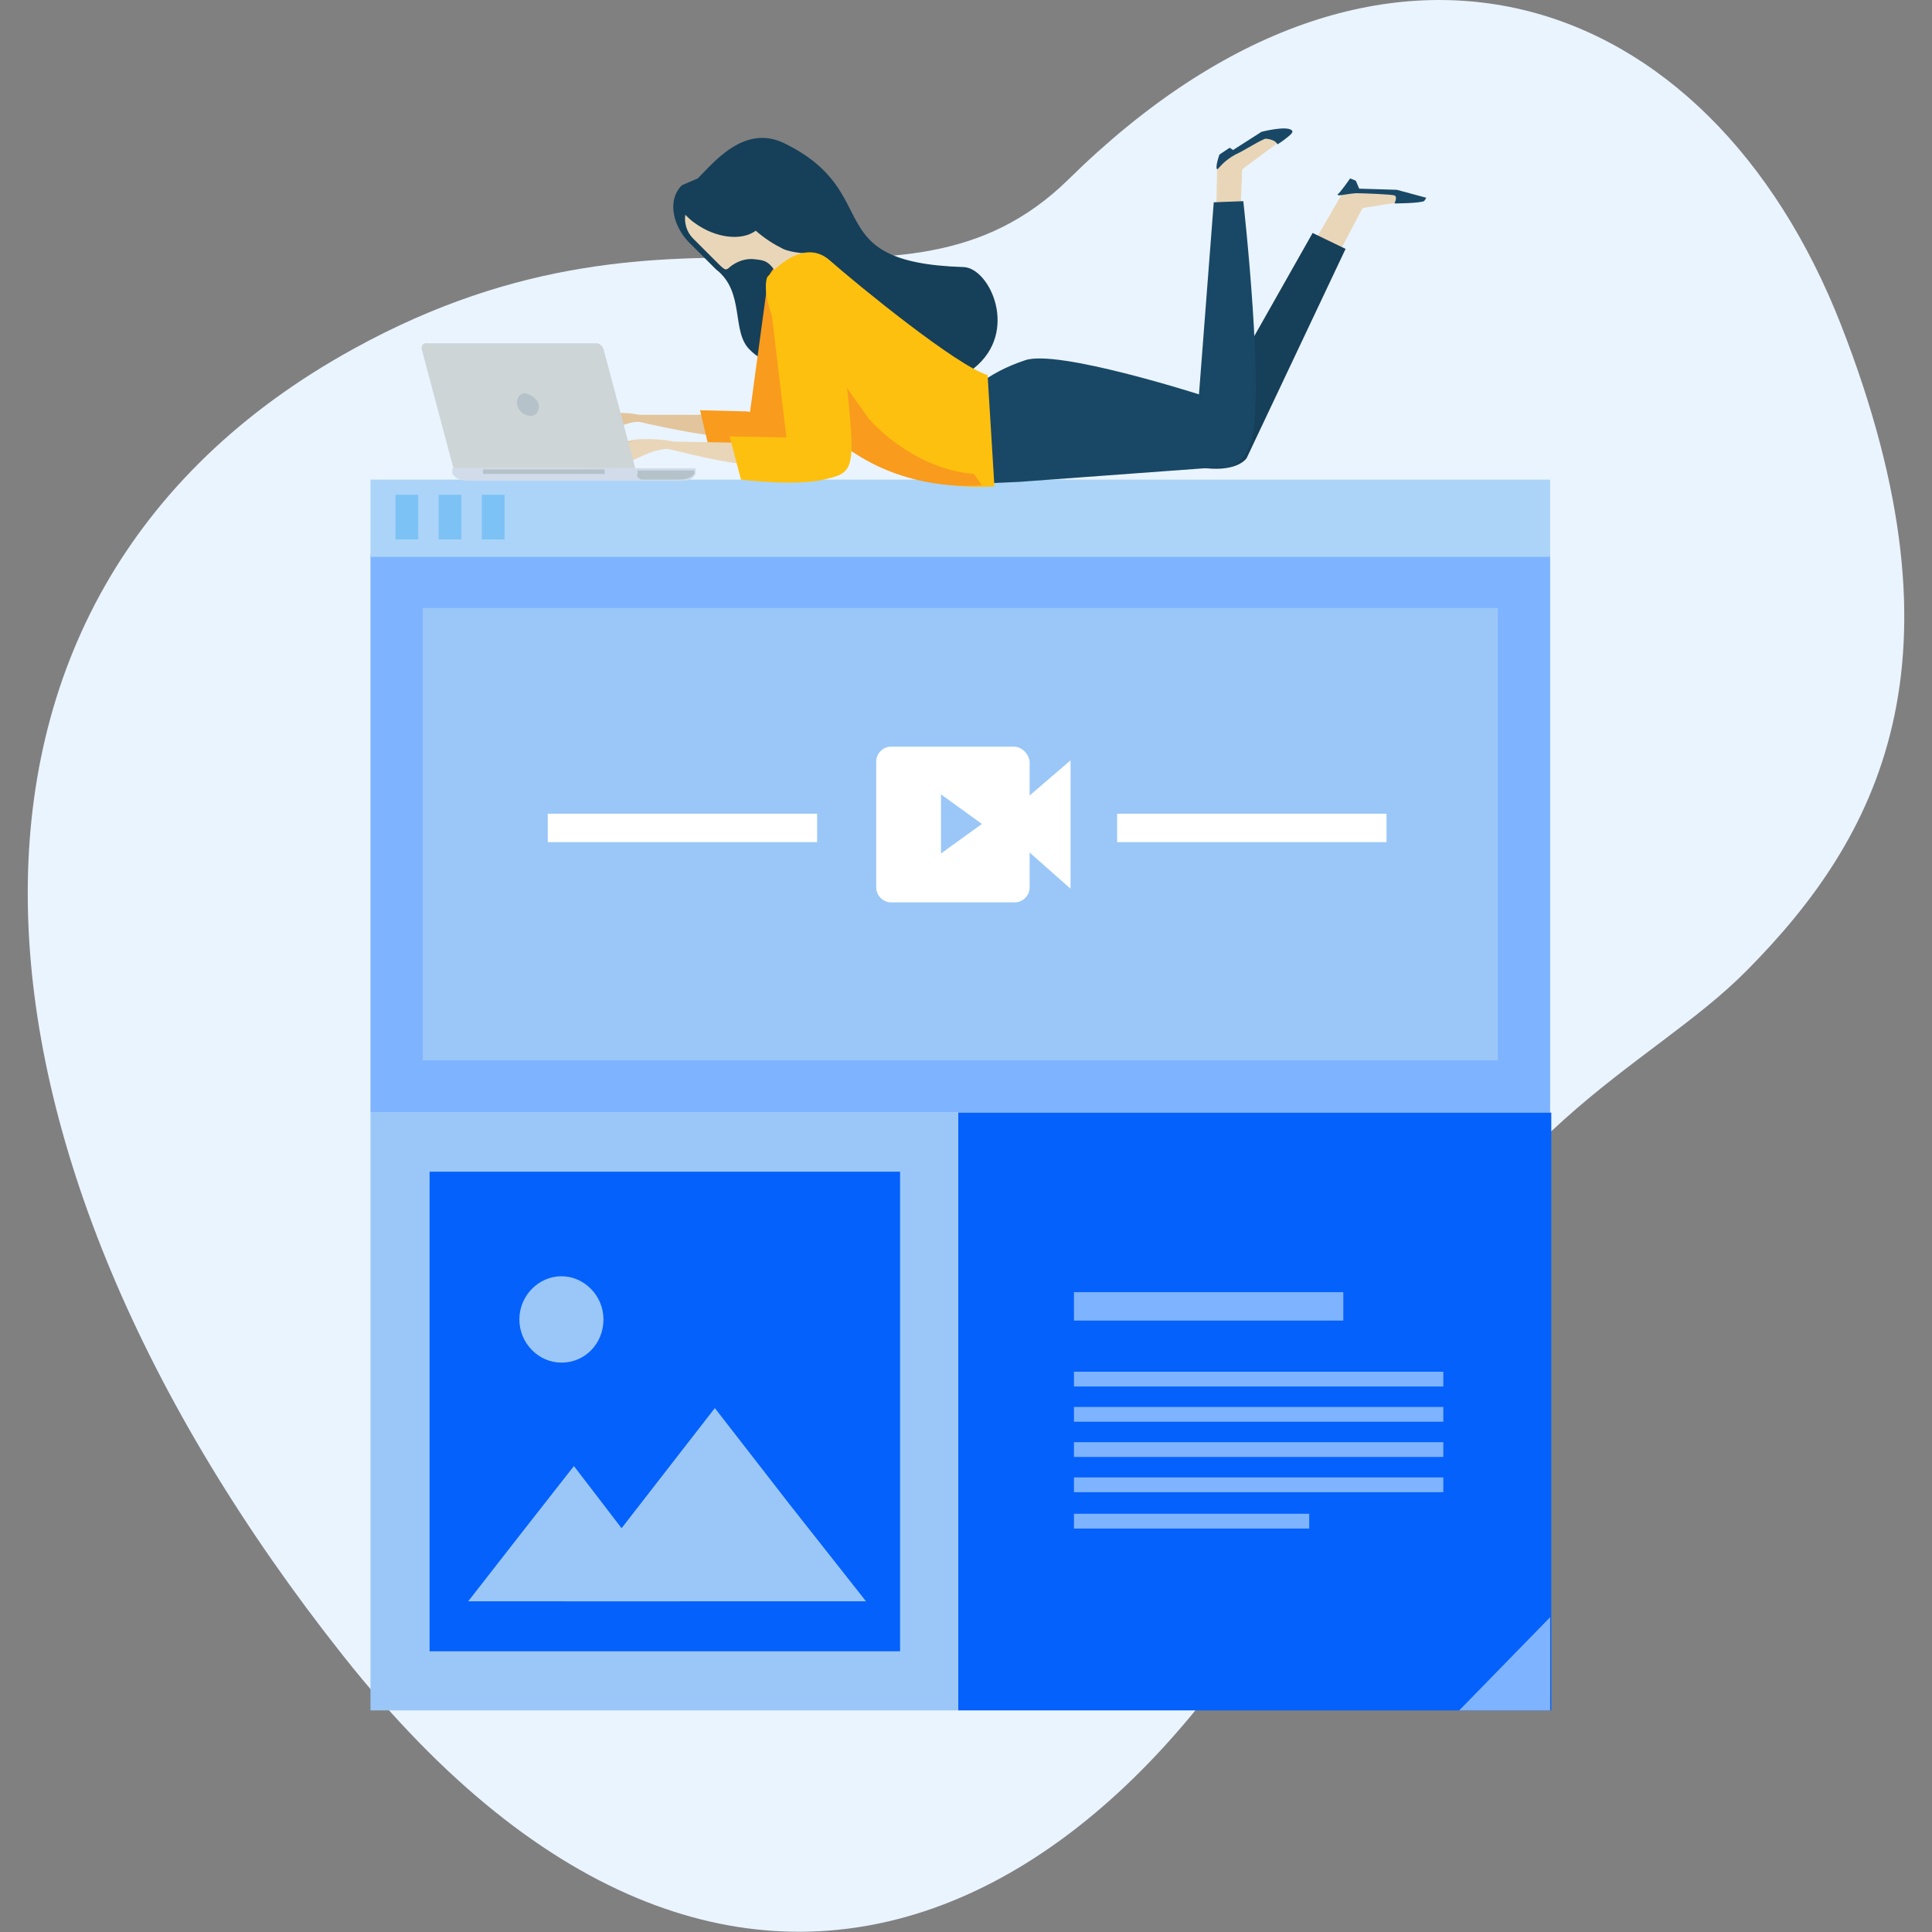 <?xml version="1.0" encoding="utf-8"?>
<!-- Generator: Adobe Illustrator 27.1.1, SVG Export Plug-In . SVG Version: 6.00 Build 0)  -->
<svg version="1.1" id="圖層_1" xmlns="http://www.w3.org/2000/svg" xmlns:xlink="http://www.w3.org/1999/xlink" x="0px" y="0px"
	 viewBox="0 0 170 170" style="enable-background:new 0 0 170 170;" xml:space="preserve">
<rect x="0" y="0" width="170" height="170" fill="#808080" stroke="none"/>
<style type="text/css">
	.st0{fill:#EAF4FE;}
	.st1{fill:#7EB3FF;}
	.st2{fill:#0561FC;}
	.st3{fill:#9AC7F7;}
	.st4{fill:#ACD4F8;}
	.st5{fill:none;stroke:#7DC2F5;stroke-width:3.93;}
	.st6{fill:#FFFFFF;}
	.st7{fill:#163F59;}
	.st8{fill:#E2C59C;}
	.st9{fill:#F99B1C;}
	.st10{fill:#E9D6B8;}
	.st11{fill:#194866;}
	.st12{fill:#FEC00F;}
	.st13{fill:#D1DBEA;}
	.st14{fill:#B6C2C9;}
	.st15{fill:#CDD5D7;}
</style>
<g>
	<path class="st0" d="M153.7,85.4c-8.7,8.8-23.2,13.6-32.8,37.6c-17.9,44.8-55.3,67.4-90.7,22.7c-35.4-44.7-38.9-93.1,0.9-115
		c29.2-16.1,48-0.3,62.9-14.9c27.6-27.2,56.4-16.9,68,12.8C173.6,58.3,165.2,73.8,153.7,85.4z"/>
	<g>
		<rect x="32.6" y="48.8" class="st1" width="103.8" height="49.1"/>
		<rect x="84.3" y="97.9" class="st2" width="52.2" height="52.6"/>
		<rect x="37.2" y="53.5" class="st3" width="94.6" height="39.8"/>
		<rect x="32.6" y="42.2" class="st4" width="103.8" height="6.8"/>
		<line class="st5" x1="34.8" y1="45.5" x2="36.8" y2="45.5"/>
		<line class="st5" x1="38.6" y1="45.5" x2="40.6" y2="45.5"/>
		<line class="st5" x1="42.4" y1="45.5" x2="44.4" y2="45.5"/>
		<rect x="32.6" y="97.9" class="st3" width="51.7" height="52.6"/>
		<rect x="37.8" y="103.1" class="st2" width="41.4" height="42.2"/>
		<path class="st3" d="M53.1,116.1c0,2.1-1.6,3.8-3.7,3.8c-2,0-3.7-1.7-3.7-3.8c0-2.1,1.7-3.8,3.7-3.8
			C51.4,112.3,53.1,114,53.1,116.1z"/>
		<g>
			<polygon class="st3" points="62.9,123.9 69.5,132.4 76.2,140.9 62.9,140.9 49.7,140.9 56.3,132.4 			"/>
			<polygon class="st3" points="50.5,129 55.1,135 59.8,140.9 50.5,140.9 41.2,140.9 45.8,135 			"/>
		</g>
		<rect x="48.2" y="71.6" class="st6" width="23.7" height="2.5"/>
		<rect x="98.3" y="71.6" class="st6" width="23.7" height="2.5"/>
		<rect x="94.5" y="113.7" class="st1" width="23.7" height="2.5"/>
		<rect x="94.5" y="120.7" class="st1" width="32.5" height="1.3"/>
		<rect x="94.5" y="123.8" class="st1" width="32.5" height="1.3"/>
		<rect x="94.5" y="126.9" class="st1" width="32.5" height="1.3"/>
		<rect x="94.5" y="130" class="st1" width="32.5" height="1.3"/>
		<rect x="94.5" y="133.2" class="st1" width="20.7" height="1.3"/>
		<g>
			<polygon class="st6" points="89.9,70.6 89.9,74.4 94.2,78.2 94.2,66.9 			"/>
			<path class="st6" d="M89.2,65.7H78.4c-0.7,0-1.3,0.6-1.3,1.3v11.1c0,0.7,0.6,1.3,1.3,1.3h10.9c0.7,0,1.3-0.6,1.3-1.3V67
				C90.5,66.3,89.9,65.7,89.2,65.7z M82.8,75.1v-5.2l3.6,2.6L82.8,75.1z"/>
		</g>
		<polygon class="st1" points="136.4,150.5 128.4,150.5 136.4,142.3 		"/>
	</g>
	<g>
		<path class="st7" d="M84.8,23.5C71.8,23.1,78,17,69,12.6c-3.5-1.7-6.2,1.7-7.6,3.1l-1.4,0.6c-1.4,1.4-0.7,3.8,0.8,5.2l2.2,2.2
			c2.6,2,1.3,5.5,3,7.1c1.8,1.8,4.8,1.8,6.7-0.1c0.1,0.1,0.1,0.1,0.2,0.2c1.9,1.8,10.7,3.1,12.8,1.5C89.7,29.2,87.1,23.6,84.8,23.5z
			"/>
		<g>
			<g>
				<g>
					<path class="st8" d="M67.3,38c0,0-0.1,0.8-4,0.4c-3.9-0.4-9.6-1.9-9.6-1.9l9.1,0C62.8,36.6,66.3,36.7,67.3,38z"/>
					<path class="st8" d="M56.8,37.1c-1.9-0.1-2.7,0.8-3.5,1c-0.8,0.2-1.5,0.6-1.5,0.6c0.5-0.8,1.1-0.8,1.4-1
						c0.3-0.2,0.2-0.1-0.4-0.2c-0.4-0.1-1.1,0.6-1.6,0.9c-0.4,0.3-0.7,0.3-0.7,0.3s0.5-0.6,1.2-1.1c0.8-0.6,1.7-1.1,2-1.2
						c0.4-0.1,1.7-0.1,2.5,0.1C57.1,36.7,58.1,37.2,56.8,37.1z"/>
					<path class="st8" d="M53.7,36.5c0,0-1.5,0.3-1.7,0.4c-0.2,0.1-1,0.8-1,0.8s0.5-0.1,0.9-0.3C52.2,37.2,53.7,36.5,53.7,36.5z"/>
				</g>
				<path class="st9" d="M65.7,36.2c0,0,3.6,0.4,3.2,2.6c-0.2,1.2-1.1,1.6-2.2,1.4c-2-0.3-4.3-0.7-4.3-0.7l-0.8-3.4L65.7,36.2z"/>
			</g>
			<path class="st9" d="M65.8,37.7l1.6-11.8c0,0,0.1-2.5,1.1-2.4c1.3,0.2,3.3,4,3.4,4.8c0.1,1.6-2.2,10-2.6,11.6
				c-0.2,1.1-1.2-0.2-2.4-0.4C64.8,39.1,65.8,37.7,65.8,37.7z"/>
		</g>
		<polygon class="st10" points="114.7,22.9 118.3,16.7 122.4,17 124.4,17.6 119.9,18.3 116.9,24 		"/>
		<path class="st11" d="M118.8,15.7l0.5,0.2l0.3,0.7l3.3,0.1l2.6,0.7c0,0-0.1,0.2-0.2,0.3c-0.5,0.2-2.6,0.2-2.6,0.2s0.3-0.6,0-0.7
			c-0.2-0.1-2.8-0.2-3.4-0.2c-1.1,0.1-1.6,0.3-1.6,0.1C117.9,17,118.8,15.7,118.8,15.7z"/>
		<path class="st7" d="M97.2,34.6l9.7,1.1l8.6-15.2l2.9,1.4l-8.7,18.4c0,0-0.7,1.2-3.6,0.9c-2.8-0.2-14.4-0.9-15.7-1.4
			C87.4,38.7,97.5,37.2,97.2,34.6z"/>
		<path class="st10" d="M60.3,18.9c0.2,0.2,0.5,0.5,0.8,0.7c1.9,1.4,4.2,1.6,5.4,0.7c0.8,0.7,1.6,1.2,2.4,1.6
			c0.9,0.4,2.3,0.4,2.3,0.4c1.3,1,2.1,4.8-0.9,6.3c-1.8,0.9-2.2-1.3-2-2.8c0.1-0.7,0.2-1.5,0-1.8c-0.7-1.1-1.1-1.1-2-1.2
			c-1.3-0.1-2.2,0.8-2.2,0.8c-0.1,0.1-0.2,0.1-0.3,0.1c-0.2-0.1-0.4-0.3-0.6-0.5L61,21C60.4,20.4,60.2,19.6,60.3,18.9z"/>
		<polygon class="st10" points="107,19.6 107.1,14.7 108.1,13.5 110.8,12 112.8,12.3 109.3,14.9 109.1,20.1 		"/>
		<path class="st11" d="M107.3,13.6l0.9-0.6l0.3,0.2l2.5-1.6c0,0,2.3-0.6,2.7-0.1c0.1,0.2-0.2,0.4-0.7,0.8c-0.4,0.3-0.6,0.4-0.6,0.4
			s-0.1-0.4-1-0.5c-0.3,0-2,1.1-2.7,1.4c-1.1,0.6-1.5,1.3-1.6,1.3C106.9,14.7,107.3,13.6,107.3,13.6z"/>
		<path class="st11" d="M87.5,42.5l2.2-0.1l17.7-1.3c0,0,1.6,0.5,2.6-2c1.4-3.6-0.6-21.4-0.6-21.4l-2.6,0.1l-1.3,16.9
			c0,0-12.5-4-15.3-3c-3.3,1.1-5.2,2.7-9.4,7c-1.8,1.9,0.6,3.6,0.6,3.6L87.5,42.5z"/>
		<path class="st12" d="M67.5,24.4c0,0,3-3.7,5.5-1.5c2.5,2.2,11.2,9.3,13.9,10.1l0.6,9.8c-7.2,0.5-13.1-3.2-13.6-3.9
			C72.3,36.5,66.5,27.4,67.5,24.4z"/>
		<path class="st9" d="M76.2,36.5c-0.7-1-2.2-3-3.6-5.3c-1.8-2.9-4.5-2.4-3,0.4c1.5,3,3.5,6,4.3,7.2c0.5,0.7,5.3,4.4,12.5,3.9
			l-0.7-1C80.5,41.3,76.6,37.2,76.2,36.5z"/>
		<g>
			<g>
				<path class="st10" d="M71.8,40.4c0,0,1.1,1.2-3.8,0.7c-3.5-0.4-3.4-0.1-12-2.3L67.4,39C67.4,39,70.5,39,71.8,40.4z"/>
				<path class="st10" d="M59.8,39.5c-2.3-0.2-3.4,0.8-4.4,1.1c-0.9,0.3-1.9,0.7-1.9,0.7c0.6-0.9,1.3-0.8,1.7-1.1
					c0.4-0.3,0.3-0.1-0.5-0.2c-0.5-0.1-1.4,0.6-2,1c-0.5,0.3-0.9,0.3-0.9,0.3s0.7-0.7,1.5-1.3c1-0.7,2.2-1.2,2.5-1.3
					c0.5-0.1,2.1-0.1,3.2,0.1C60.2,39.1,61.4,39.6,59.8,39.5z"/>
				<path class="st8" d="M55.9,38.7c0,0-1.8,0.3-2.1,0.5c-0.2,0.1-1.2,0.9-1.2,0.9s0.7-0.1,1.1-0.4C54,39.5,55.9,38.7,55.9,38.7z"/>
			</g>
			<path class="st12" d="M69.2,38.5l-1.6-13.4c0,0,1-1.3,2-0.9c1,0.5,2.9,1.8,2.9,1.8s1.6,4.6,2.1,8.7c0.7,6.8,0.4,6.9-2.1,7.5
				c-2.6,0.6-7.3,0-7.3,0l-1-3.8L69.2,38.5z"/>
		</g>
		<g>
			<path class="st13" d="M61.2,41.7C61.2,41.7,61.2,41.7,61.2,41.7v-0.5H39.8v0.5c0,0,0,0,0,0l0.1,0.1c0.3,0.4,0.8,0.5,1.3,0.5h18.6
				C60.4,42.3,60.9,42.3,61.2,41.7L61.2,41.7z"/>
			<path class="st14" d="M56,41.8C56,41.8,56,41.8,56,41.8L56,41.8c0.1,0.2,0.2,0.3,0.4,0.4h3.3c0.5,0,1-0.1,1.3-0.4l0.1-0.1
				c0,0,0,0,0,0l0-0.3h-5V41.8z"/>
			<g>
				<rect x="42.5" y="41.3" class="st14" width="10.7" height="0.4"/>
			</g>
			<g>
				<path class="st15" d="M55.9,41.2l-2.8-10.5c-0.1-0.3-0.4-0.5-0.6-0.5h-15c-0.3,0-0.4,0.2-0.4,0.5l2.8,10.5H55.9z"/>
				<path class="st14" d="M47.4,35.6c0.1,0.5-0.2,1-0.7,1c-0.5,0-1.1-0.4-1.2-1c-0.1-0.5,0.2-1,0.7-1C46.7,34.7,47.3,35.1,47.4,35.6
					z"/>
			</g>
		</g>
	</g>
</g>
</svg>
